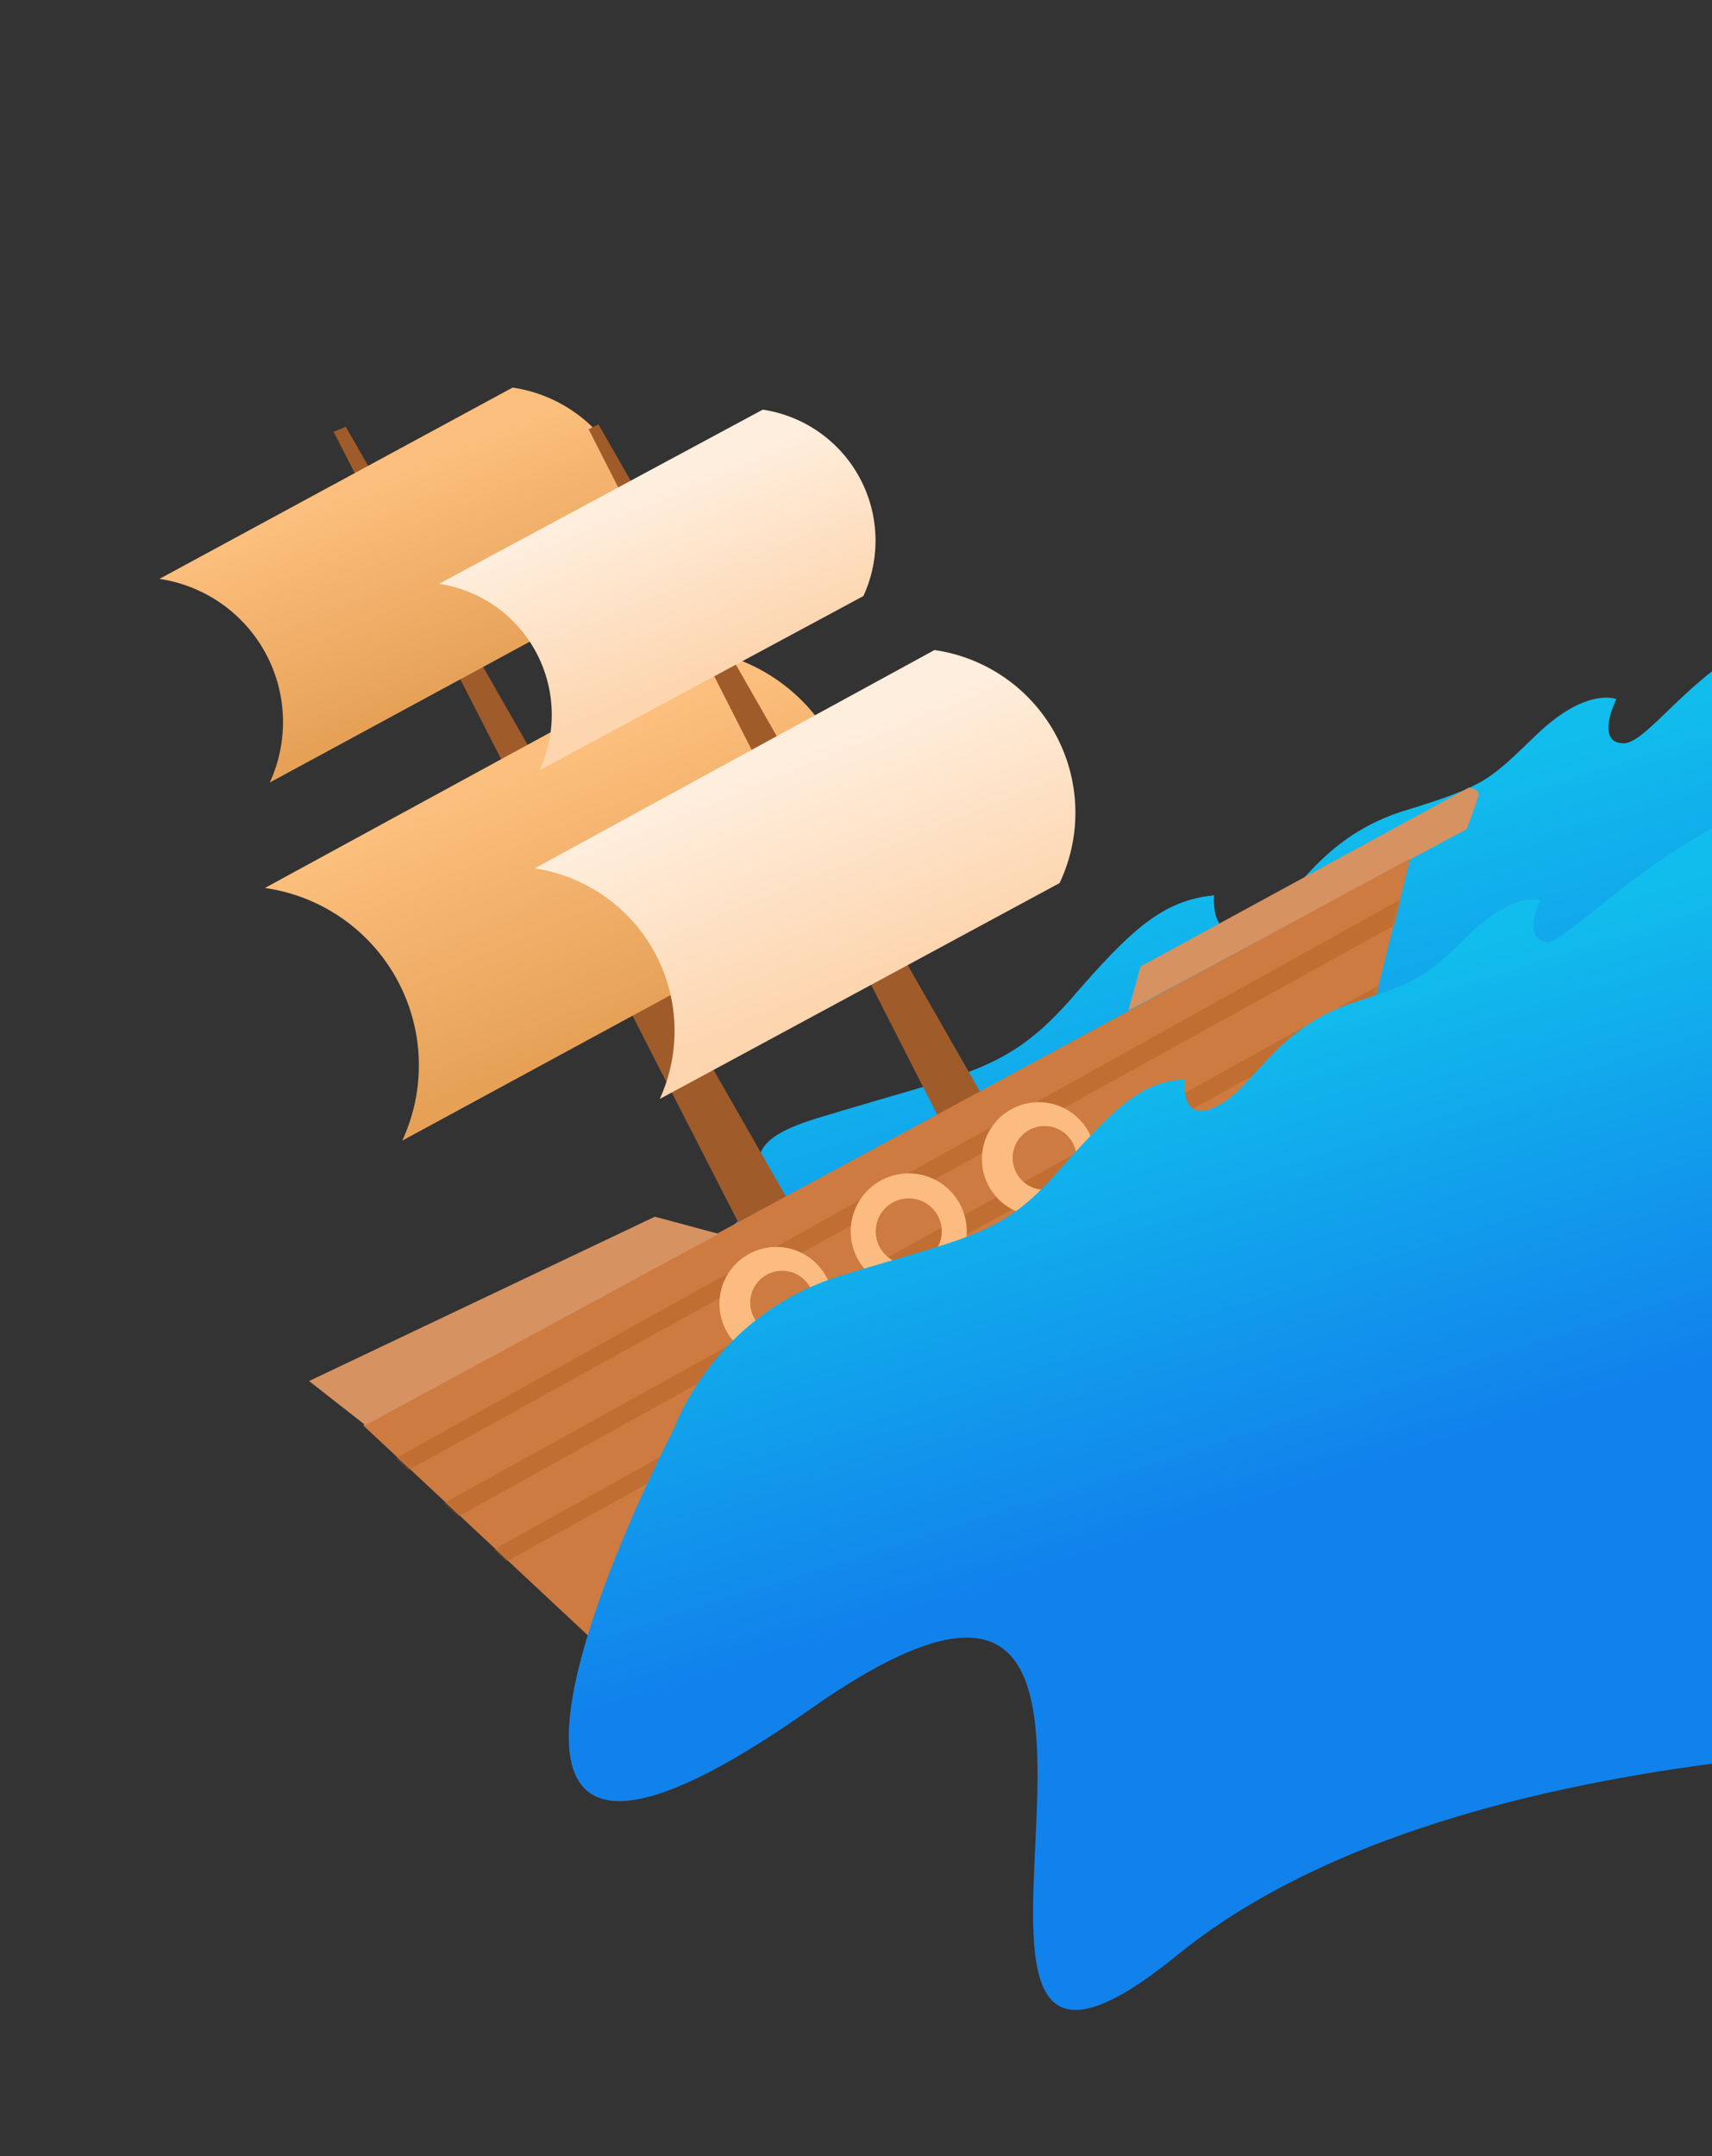 <svg xmlns="http://www.w3.org/2000/svg" width="698" height="879" fill="none"><rect width="100%" height="100%" fill="#333333" stroke="none"/><path fill="url(#a)" fill-rule="evenodd" d="M259 523c89-39 18-51 77-68 59-18 74-18 100-47 25-29 38-41 59-43 0 0-2 21 15 13s25-35 61-47c36-11 36-13 56-32s32-14 32-14-9 18 3 18c11 0 33-38 69-46l45 71-60 203-227 228s-17-406-120-170c-104 236-199-27-110-66Z" clip-rule="evenodd"/><path fill="#D69261" fill-rule="evenodd" d="m460 412 5-18 134-73 3 1 1 2a1584 1584 0 0 1-5 14l-138 74Z" clip-rule="evenodd"/><path fill="#A05B2A" fill-rule="evenodd" d="m136 176 172 336 9-5 1-1h2l8-5-187-327-5 2Z" clip-rule="evenodd"/><path fill="url(#b)" fill-rule="evenodd" d="m286 265-178 97a73 73 0 0 1 56 103l177-96a73 73 0 0 0-55-104Z" clip-rule="evenodd"/><path fill="url(#c)" fill-rule="evenodd" d="M209 158 65 236a59 59 0 0 1 45 83l144-78a59 59 0 0 0-45-83Z" clip-rule="evenodd"/><path fill="#A05B2A" fill-rule="evenodd" d="m240 175 149 293 8-4 1-1 2-1 7-4-163-285-4 2Z" clip-rule="evenodd"/><path fill="url(#d)" fill-rule="evenodd" d="m381 265-163 89a67 67 0 0 1 51 94l163-88a67 67 0 0 0-51-95Z" clip-rule="evenodd"/><path fill="url(#e)" fill-rule="evenodd" d="m311 167-132 71a54 54 0 0 1 41 76l132-71a54 54 0 0 0-41-76Z" clip-rule="evenodd"/><mask id="f" width="178" height="149" x="179" y="166" maskUnits="userSpaceOnUse" style="mask-type:luminance"><path fill="#fff" d="m311 167-132 71a54 54 0 0 1 41 76l132-71a54 54 0 0 0-41-76Z"/></mask><g mask="url(#f)"><path fill="url(#g)" fill-rule="evenodd" d="m381 265-163 89a67 67 0 0 1 51 94l163-88a67 67 0 0 0-51-95Z" clip-rule="evenodd"/></g><path fill="#CD7B40" fill-rule="evenodd" d="m148 581 427-231-39 156-296 161-92-86Z" clip-rule="evenodd"/><mask id="h" width="428" height="319" x="148" y="349" maskUnits="userSpaceOnUse" style="mask-type:luminance"><path fill="#fff" d="m148 581 427-231-39 156-296 161-92-86Z"/></mask><g fill="#C16E32" fill-rule="evenodd" clip-rule="evenodd" mask="url(#h)"><path d="M587 367c2-1 2-4 1-5-1-2-3-3-5-2L146 603c-2 1-3 3-2 5 1 1 3 2 5 1l438-242ZM600 389c2-1 2-3 1-5s-3-2-5-1L159 625c-2 1-3 3-2 5s4 3 5 2l438-243ZM613 412c2-1 2-3 1-5 0-2-3-3-5-2L172 648c-2 1-3 3-2 5 1 1 4 2 5 1l438-242Z"/></g><path fill="#D69261" fill-rule="evenodd" d="m293 503-26-7-141 67 23 18 144-78Z" clip-rule="evenodd"/><path fill="#FCBC81" fill-rule="evenodd" d="M418 450a23 23 0 1 0 11 45 23 23 0 0 0-11-45Zm3 10a13 13 0 1 1 6 25 13 13 0 0 1-6-25ZM365 479a23 23 0 1 0 11 46 23 23 0 0 0-11-46Zm2 10a13 13 0 1 1 7 26 13 13 0 0 1-7-26ZM311 509a23 23 0 1 0 11 45 23 23 0 0 0-11-45Zm3 10a13 13 0 1 1 6 25 13 13 0 0 1-6-25Z" clip-rule="evenodd"/><path fill="url(#i)" fill-rule="evenodd" d="M275 582s16-46 68-62 65-16 88-42 34-37 52-38c0 0-2 19 13 11 15-7 23-31 55-42 31-10 31-12 49-29s28-13 28-13-8 16 3 17c10 0 61-60 123-64l-23 87 176 306s-293-25-427 84c-135 110 32-228-150-100s-55-115-55-115Z" clip-rule="evenodd"/><defs><linearGradient id="a" x1="642.1" x2="579.8" y1="518.8" y2="320" gradientUnits="userSpaceOnUse"><stop stop-color="#1182EC"/><stop offset="1" stop-color="#11BDEC"/></linearGradient><linearGradient id="b" x1="198.3" x2="242" y1="319.9" y2="422.6" gradientUnits="userSpaceOnUse"><stop stop-color="#FCBF7D"/><stop offset="1" stop-color="#E6A157"/></linearGradient><linearGradient id="c" x1="138.4" x2="173.6" y1="202.1" y2="284.9" gradientUnits="userSpaceOnUse"><stop stop-color="#FCBF7D"/><stop offset="1" stop-color="#E6A157"/></linearGradient><linearGradient id="d" x1="321.5" x2="358.8" y1="308.6" y2="399.7" gradientUnits="userSpaceOnUse"><stop stop-color="#FEEEDD"/><stop offset="1" stop-color="#FDD5AE"/></linearGradient><linearGradient id="e" x1="262.4" x2="292.5" y1="202" y2="275.5" gradientUnits="userSpaceOnUse"><stop stop-color="#FEEEDD"/><stop offset="1" stop-color="#FDD5AE"/></linearGradient><linearGradient id="g" x1="321.4" x2="358.8" y1="308.8" y2="399.9" gradientUnits="userSpaceOnUse"><stop stop-color="#FEEEDD"/><stop offset="1" stop-color="#FDD5AE"/></linearGradient><linearGradient id="i" x1="614.1" x2="556.9" y1="579.8" y2="399.2" gradientUnits="userSpaceOnUse"><stop stop-color="#1182EC"/><stop offset="1" stop-color="#11BDEC"/></linearGradient></defs></svg>